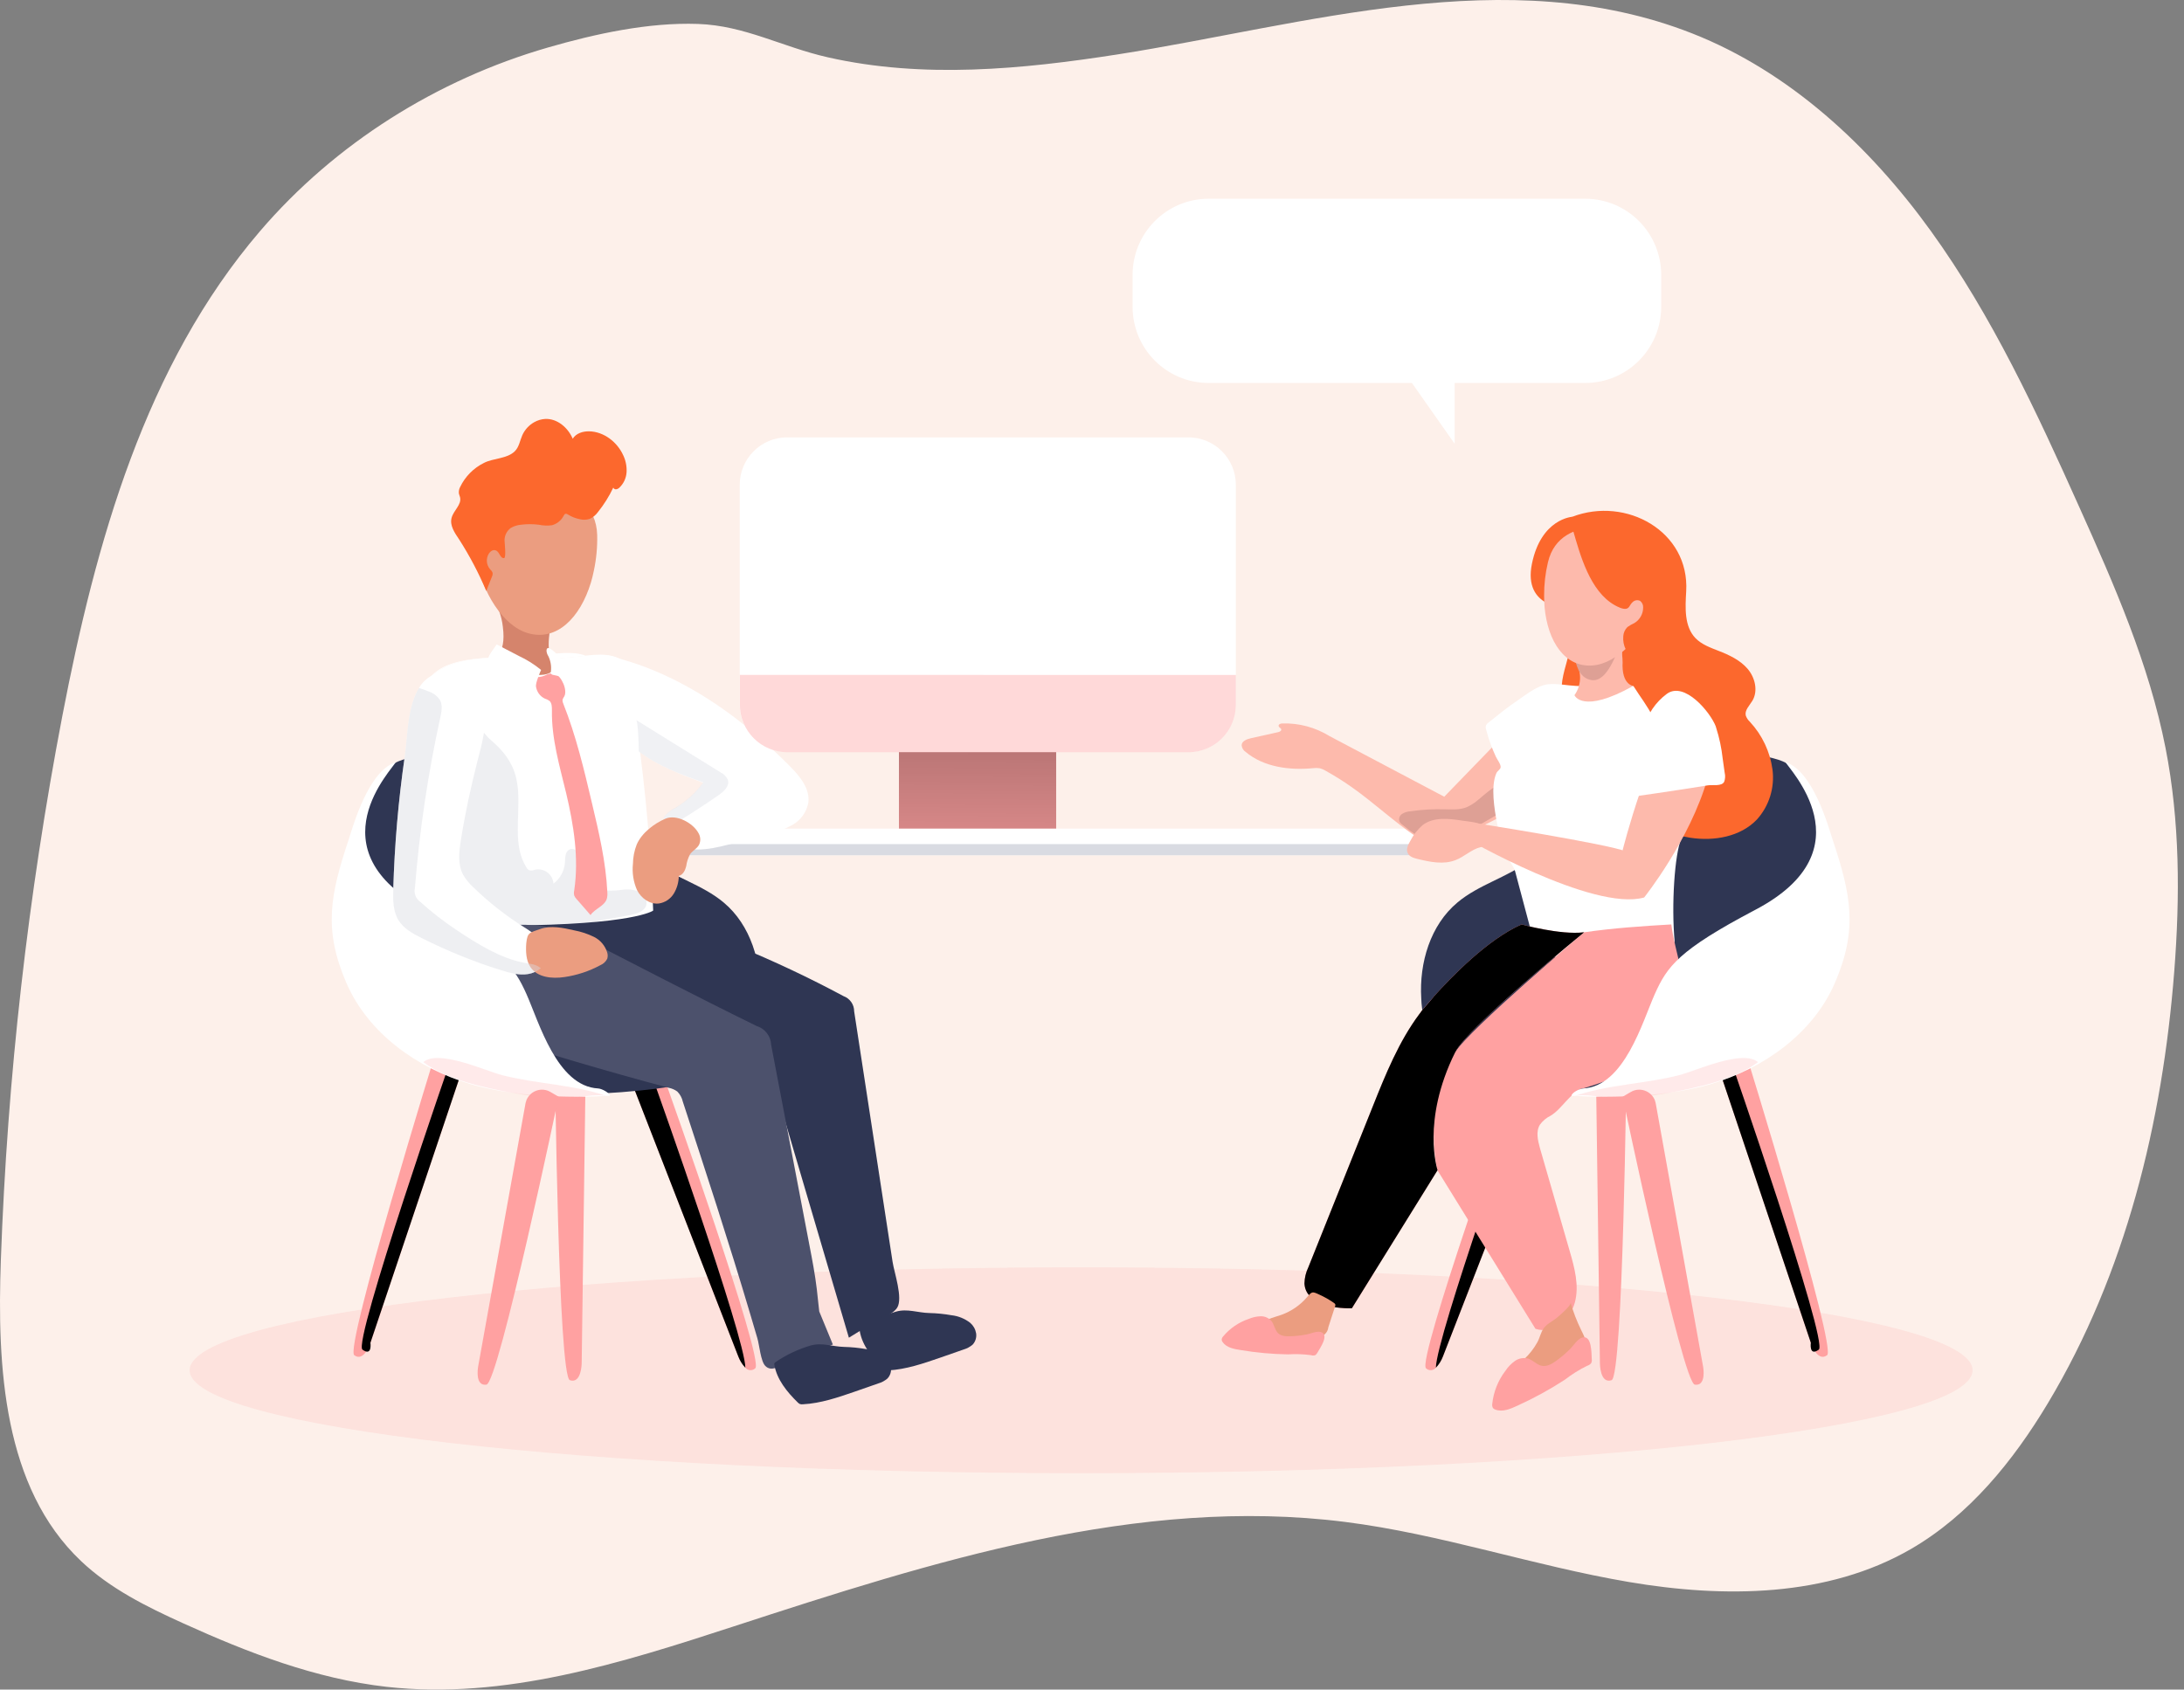<?xml version="1.0" encoding="UTF-8" standalone="no"?>
<svg width="168" height="130" viewBox="0 0 168 130" fill="none" xmlns="http://www.w3.org/2000/svg">
<rect x="0" y="0" width="168" height="130" fill="#808080" stroke="none"/>
<g clip-path="url(#clip0)">
<path d="M20.006 17.781C11.171 28.091 7.362 41.745 4.794 55.092C2.148 68.9 0.567 82.891 0.066 96.942C-0.231 105.189 0.251 114.442 6.232 120.109C8.468 122.231 11.28 123.626 14.086 124.897C19.088 127.169 24.291 129.174 29.749 129.789C38.795 130.805 47.782 127.962 56.44 125.138C71.692 120.165 87.551 115.087 103.465 117.1C110.845 118.033 117.954 120.472 125.288 121.72C132.623 122.968 140.566 122.909 147.005 119.179C151.485 116.579 154.865 112.409 157.532 107.962C163.518 97.982 166.344 86.361 167.25 74.744C167.696 69.008 167.688 63.197 166.58 57.552C165.313 51.103 162.645 45.026 159.953 39.034C156.657 31.682 153.242 24.31 148.529 17.776C143.816 11.242 137.665 5.527 130.184 2.577C115.943 -3.032 100.372 1.929 85.981 4.185C78.629 5.331 71.023 6.071 63.686 4.411C60.154 3.613 57.32 1.972 53.697 1.842C49.877 1.707 45.782 2.604 42.136 3.659C33.625 6.122 25.789 11.029 20.006 17.781Z" fill="#FDF0EA"/>
<path d="M81.243 53.964H69.15V63.865H81.243V53.964Z" fill="#FFA1A1"/>
<path d="M81.243 53.964H69.15V63.865H81.243V53.964Z" fill="url(#paint0_linear)"/>
<path d="M91.419 33.652H60.547C58.534 33.652 56.902 35.288 56.902 37.306V54.214C56.902 56.232 58.534 57.868 60.547 57.868H91.419C93.433 57.868 95.065 56.232 95.065 54.214V37.306C95.065 35.288 93.433 33.652 91.419 33.652Z" fill="white"/>
<path d="M111.141 63.754H46.905V65.804H111.141V63.754Z" fill="white"/>
<path d="M111.141 64.948H46.905V65.804H111.141V64.948Z" fill="#D9DBE2"/>
<path opacity="0.18" d="M83.162 113.349C121.034 113.349 151.736 109.804 151.736 105.431C151.736 101.057 121.034 97.512 83.162 97.512C45.29 97.512 14.588 101.057 14.588 105.431C14.588 109.804 45.29 113.349 83.162 113.349Z" fill="#FFA1A1"/>
<path d="M134.258 80.91C134.258 80.91 141.311 103.715 140.545 104.274C139.78 104.834 139.295 103.314 139.295 103.314L132.182 82.119L134.258 80.91Z" fill="#FFA1A1"/>
<path d="M119.097 83.543L119.031 83.708L110.994 104.376C110.873 104.695 110.689 104.987 110.454 105.235C110.409 105.29 110.352 105.335 110.288 105.368C110.225 105.4 110.155 105.419 110.084 105.423C110.013 105.427 109.941 105.417 109.874 105.393C109.807 105.368 109.745 105.33 109.694 105.281C108.969 104.686 116.519 83.474 116.519 83.474L119.097 83.543Z" fill="#FFA1A1"/>
<path d="M125.113 82.025C125.113 82.025 124.86 105.898 123.965 106.196C123.07 106.493 123.07 104.897 123.07 104.897L122.766 82.534L125.113 82.025Z" fill="#FFA1A1"/>
<path d="M132.998 81.187C132.998 81.187 140.675 103.296 139.906 103.845C139.138 104.394 139.295 103.311 139.295 103.311L132.182 82.117L132.998 81.187Z" fill="url(#paint1_linear)"/>
<path d="M119.029 83.708L110.992 104.376C110.87 104.695 110.687 104.987 110.452 105.235C110.48 102.867 117.32 83.67 117.32 83.67L119.029 83.708Z" fill="url(#paint2_linear)"/>
<path d="M125.113 82.025C125.113 82.025 124.86 105.898 123.965 106.196C123.07 106.493 123.622 104.396 123.622 104.396L123.939 82.287L125.113 82.025Z" fill="url(#paint3_linear)"/>
<path d="M140.71 75.454C139.027 79.344 135.239 82.028 131.18 83.233C128.016 84.17 124.682 84.315 121.366 84.124C120.438 84.075 119.508 84.005 118.577 83.914C116.955 83.748 115.309 83.537 113.791 82.943C112.272 82.348 110.857 81.322 110.087 79.87C109.617 78.915 109.357 77.87 109.326 76.806C109.166 74.076 110.028 71.174 112.115 69.436C113.753 68.064 115.89 67.53 117.588 66.257C119.49 64.826 121.442 63.548 123.455 62.262C125.468 60.976 127.512 59.677 129.763 58.859C132.014 58.041 134.524 57.733 136.801 58.457C137.589 58.712 138.804 59.324 139.993 62.241C141.719 66.412 142.5 71.314 140.71 75.454Z" fill="#2F3653"/>
<path d="M128.244 47.819C127.435 48.93 124.971 50.002 124.971 50.002C124.687 48.905 125.293 48.498 125.293 48.498C125.924 48.554 126.753 47.011 126.482 46.526C126.148 45.921 125.684 46.137 125.374 46.396C125.055 46.147 124.791 45.835 124.599 45.478C124.406 45.122 124.29 44.729 124.256 44.325C124.216 43.85 125.035 42.508 123.465 41.926C121.896 41.344 119.685 41.926 119.685 41.926C119.685 41.926 119.115 40.46 120.953 39.758C125.078 38.178 129.981 40.874 129.707 45.507C129.634 46.762 129.55 48.188 130.417 49.095C130.891 49.588 131.56 49.827 132.192 50.076C133.016 50.396 133.852 50.785 134.43 51.459C135.008 52.132 135.254 53.164 134.795 53.924C134.577 54.287 134.2 54.635 134.288 55.05C134.352 55.235 134.461 55.402 134.605 55.535C135.553 56.554 136.161 57.842 136.347 59.222C136.434 59.909 136.372 60.607 136.166 61.268C135.959 61.929 135.613 62.538 135.15 63.052C133.883 64.386 131.854 64.734 130.037 64.46C128.566 64.236 127.111 63.626 126.112 62.521C124.591 60.836 124.401 58.389 123.977 56.168C123.952 55.894 123.842 55.634 123.663 55.426C123.219 55.009 122.507 55.347 121.901 55.332C120.854 55.309 120.152 54.157 120.126 53.111C120.101 52.063 120.524 51.078 120.737 50.038C120.95 48.999 120.884 47.799 120.091 47.116C119.794 46.861 119.424 46.701 119.105 46.473C117.69 45.456 117.774 43.111 118.98 41.85C120.187 40.59 122.124 40.279 123.84 40.579C125.22 40.834 128.333 41.596 128.972 42.867C129.611 44.137 129.058 46.706 128.244 47.819Z" fill="#FC682D"/>
<path d="M117.746 54.44L111.096 61.301L102.268 56.635C101.178 55.962 99.915 55.624 98.635 55.662C98.503 55.662 98.326 55.738 98.356 55.865C98.386 55.992 98.533 56.002 98.556 56.119C98.579 56.236 98.437 56.307 98.32 56.333L96.211 56.803C95.902 56.874 95.526 57.019 95.509 57.337C95.518 57.443 95.552 57.545 95.606 57.635C95.661 57.726 95.736 57.803 95.826 57.86C97.218 59.022 99.17 59.276 100.975 59.108C101.15 59.083 101.327 59.083 101.502 59.108C101.674 59.151 101.838 59.22 101.989 59.314C102.671 59.693 103.331 60.107 103.969 60.556C105.701 61.776 107.25 63.243 109.007 64.427C109.36 64.707 109.782 64.887 110.229 64.948C110.626 64.942 111.016 64.847 111.372 64.671C113.907 63.654 116.506 62.569 118.435 60.633C118.606 60.478 118.746 60.292 118.846 60.084C118.916 59.873 118.949 59.653 118.945 59.431C118.97 58.501 118.958 57.569 118.909 56.635C118.917 56.21 118.824 55.79 118.638 55.408C118.54 55.219 118.382 55.068 118.19 54.979C117.997 54.889 117.78 54.866 117.573 54.912" fill="#FDBAAC"/>
<path d="M113.54 61.677C113.323 61.843 113.09 61.985 112.842 62.099C112.305 62.325 111.699 62.282 111.116 62.267C110.233 62.244 109.349 62.297 108.474 62.424C108.255 62.44 108.043 62.507 107.856 62.62C107.764 62.679 107.693 62.767 107.655 62.869C107.616 62.972 107.612 63.084 107.643 63.189C107.702 63.304 107.789 63.401 107.896 63.471C108.604 64.043 109.364 64.638 110.267 64.742C111.347 64.884 112.381 64.31 113.309 63.756L115.251 62.635C115.541 62.493 115.795 62.285 115.991 62.028C116.263 61.609 116.326 60.437 115.667 60.315C115.127 60.208 113.958 61.365 113.54 61.677Z" fill="#DEA095"/>
<path d="M118.724 52.724C118.852 52.683 118.984 52.656 119.117 52.643C119.787 52.579 120.547 52.745 121.219 52.775C122.165 52.816 123.113 52.839 124.061 52.808C125.869 52.755 128.835 52.554 130.452 54.536C132.458 56.983 130.729 61.286 129.329 64.513C128.822 65.718 128.554 69.619 128.822 72.47C128.822 72.47 123.194 74.445 118.243 73.415L116.544 67.027C116.45 66.696 116.156 66.346 116.012 66.031C115.619 65.176 115.333 64.276 115.16 63.352C114.957 62.285 114.653 60.508 115.109 59.482C115.177 59.324 115.413 59.202 115.434 59.037C115.461 58.808 115.16 58.427 115.066 58.221C114.757 57.555 114.508 56.863 114.323 56.153C114.282 56.044 114.276 55.924 114.308 55.812C114.352 55.724 114.418 55.648 114.501 55.593C115.243 54.996 115.989 54.399 116.782 53.86C117.322 53.487 118.04 52.933 118.724 52.724Z" fill="white"/>
<path d="M124.994 48.203C124.619 49.4 123.05 51.507 121.255 51.022C121.466 51.404 121.564 51.839 121.539 52.276C121.514 52.713 121.366 53.133 121.113 53.489C121.113 53.489 121.696 54.981 125.635 52.775C125.635 52.775 124.571 52.686 124.86 50.488C124.946 49.734 125.212 49.013 125.635 48.384C125.587 48.431 125.527 48.464 125.462 48.481C125.396 48.498 125.328 48.497 125.263 48.478C125.198 48.46 125.139 48.425 125.092 48.377C125.045 48.329 125.011 48.269 124.994 48.203V48.203Z" fill="#FDBAAC"/>
<path d="M124.814 48.806C124.814 48.806 123.95 52.488 122.484 52.333C121.019 52.178 121.113 49.937 121.113 49.937L124.814 48.806Z" fill="#DEA095"/>
<path d="M132.465 55.87C132.567 54.741 132.231 53.615 131.527 52.727C130.706 51.766 129.446 51.334 128.272 50.867C127.765 50.668 127.238 50.412 127.027 49.919C126.888 49.593 126.918 49.222 126.862 48.872C126.807 48.521 126.609 48.14 126.249 48.092C126.14 48.085 126.031 48.1 125.927 48.137C125.824 48.173 125.729 48.229 125.648 48.302C124.903 48.877 124.664 49.931 124.834 50.859C125.004 51.786 125.514 52.607 126.041 53.385C126.568 54.163 127.126 54.94 127.425 55.832C127.651 56.511 127.717 57.233 127.882 57.929C128.247 59.454 129.527 60.368 131.03 59.499C132.067 58.897 132.392 56.94 132.465 55.87Z" fill="#FC682D"/>
<path d="M120.94 39.764C120.94 39.764 118.552 39.903 117.842 43.372C117.132 46.841 120.583 46.783 120.583 46.783L122.679 40.765L120.94 39.764Z" fill="#FC682D"/>
<path d="M122.532 51.2C120.37 51.38 119.056 49.357 118.813 46.714C118.788 46.424 118.778 46.13 118.778 45.827C118.774 44.965 118.872 44.106 119.072 43.268C120.017 39.202 125.78 40.836 125.78 40.836C130.295 42.867 126.29 50.887 122.532 51.2Z" fill="#FDBAAC"/>
<path d="M120.986 40.745C121.549 42.704 122.302 45.489 124.211 46.564C124.429 46.686 124.832 46.892 125.093 46.839C125.354 46.785 125.347 46.546 125.585 46.33C125.659 46.256 125.754 46.207 125.857 46.189C125.96 46.172 126.066 46.186 126.16 46.231C126.238 46.29 126.3 46.367 126.341 46.456C126.383 46.544 126.401 46.642 126.396 46.739C126.397 46.98 126.336 47.216 126.218 47.426C126.101 47.636 125.932 47.812 125.727 47.936C125.538 48.023 125.357 48.127 125.187 48.246C124.997 48.434 124.883 48.686 124.867 48.953C124.835 49.312 124.905 49.674 125.07 49.994C125.236 50.315 125.489 50.581 125.8 50.762C125.839 50.787 125.884 50.801 125.93 50.803C125.985 50.792 126.035 50.762 126.072 50.719L126.926 49.936C127.333 49.59 127.699 49.199 128.019 48.77C128.411 48.188 128.623 47.503 128.627 46.8C128.627 46.483 128.5 46.163 128.505 45.858C128.559 45.456 128.666 45.062 128.822 44.689C129.014 44.203 129.112 43.686 129.111 43.164C129.043 42.147 128.199 41.339 127.289 40.877C125.849 40.163 124.185 40.081 122.578 40.063C122.257 40.043 121.936 40.086 121.632 40.191C121.356 40.346 121.242 40.651 120.986 40.745Z" fill="#FC682D"/>
<path d="M124.814 65.431L126.464 69.065C126.464 69.065 130.014 64.628 131.365 59.837C132.547 55.604 130.452 54.539 130.452 54.539C128.85 53.949 127.762 56.239 126.188 60.864C125.321 63.398 124.814 65.431 124.814 65.431Z" fill="#FDBAAC"/>
<path d="M126.464 69.057C126.464 69.057 126.528 66.102 125.09 65.515C123.653 64.928 113.578 63.344 113.578 63.344L112.632 64.437C112.632 64.437 122.525 70.155 126.464 69.057Z" fill="#FDBAAC"/>
<path d="M110.137 76.867L110.259 76.74C109.77 77.291 109.443 77.688 109.341 77.809C109.59 77.481 109.855 77.166 110.137 76.867Z" fill="#DC9ED5"/>
<path d="M129.423 77.446C129.129 79.166 127.958 80.645 126.53 81.649C125.103 82.653 123.435 83.243 121.764 83.751C120.778 84.053 120.164 85.322 119.274 85.847C118.95 86.007 118.669 86.242 118.456 86.534C118.131 87.06 118.293 87.741 118.456 88.335C119.211 90.967 119.972 93.597 120.737 96.226C121.115 97.532 121.498 98.917 121.138 100.231C120.778 101.545 119.399 102.676 118.113 102.241C115.6 98.175 113.087 94.109 110.573 90.043C110.573 90.043 109.334 85.133 111.935 80.958C113.058 79.159 121.855 71.733 121.855 71.733C124.104 71.405 126.391 71.253 128.564 71.128C128.82 73.248 129.788 75.342 129.423 77.446Z" fill="#FFA1A1"/>
<path d="M121.863 71.726C121.863 71.726 112.886 79.05 111.942 80.951C109.308 86.254 110.581 90.036 110.581 90.036C108.384 93.578 106.187 97.121 103.989 100.663C102.468 100.696 100.417 100.282 100.341 98.752C100.35 98.321 100.452 97.897 100.64 97.51C102.297 93.374 103.952 89.24 105.607 85.108C106.588 82.648 107.605 80.137 109.177 78.028L109.316 77.845V77.83L109.336 77.804C109.438 77.682 109.765 77.296 110.254 76.734V76.719C111.681 75.121 114.468 72.259 117.043 71.128C117.043 71.128 120.033 71.954 121.835 71.733L121.863 71.726Z" fill="#FFA1A1"/>
<path d="M121.863 71.726C121.863 71.726 112.886 79.05 111.942 80.951C109.308 86.254 110.581 90.036 110.581 90.036C108.384 93.578 106.187 97.121 103.989 100.663C102.468 100.696 100.417 100.282 100.341 98.752C100.35 98.321 100.452 97.897 100.64 97.51C102.297 93.374 103.952 89.24 105.607 85.108C106.588 82.648 107.605 80.137 109.177 78.028L109.316 77.845V77.83L109.336 77.804C109.438 77.682 109.765 77.296 110.254 76.734V76.719C111.681 75.121 114.468 72.259 117.043 71.128C117.043 71.128 120.033 71.954 121.835 71.733L121.863 71.726Z" fill="url(#paint4_linear)"/>
<path d="M117.254 104.567C116.666 105.111 115.882 105.654 115.91 106.457C115.907 106.537 115.93 106.615 115.974 106.681C116.055 106.762 116.165 106.808 116.28 106.808C118.09 107.009 119.774 105.903 121.181 104.742C121.536 104.45 121.906 104.114 121.99 103.662C122.073 103.21 121.835 102.755 121.63 102.338C121.296 101.661 121.024 100.955 120.816 100.229C120.879 100.445 119.969 101.212 119.814 101.347C119.49 101.631 119.011 101.837 118.757 102.183C118.504 102.529 118.45 102.945 118.25 103.288C117.987 103.764 117.65 104.195 117.254 104.567V104.567Z" fill="#EB9D80"/>
<path d="M98.569 101.166C97.933 101.393 97.195 101.515 96.794 102.056C96.716 102.152 96.669 102.27 96.66 102.394C96.66 102.729 97.048 102.902 97.375 102.978C98.68 103.245 100.029 103.057 101.348 102.867C101.554 102.87 101.755 102.795 101.909 102.657C102.063 102.519 102.159 102.328 102.179 102.122L102.699 100.516C102.721 100.469 102.727 100.417 102.717 100.366C102.694 100.317 102.657 100.276 102.61 100.249C102.254 99.999 101.874 99.784 101.477 99.606C100.942 99.352 100.906 99.375 100.549 99.799C100.019 100.42 99.336 100.891 98.569 101.166V101.166Z" fill="#EB9D80"/>
<path d="M112.498 63.144C111.456 62.978 110.284 62.844 109.443 63.477C109.043 63.821 108.715 64.242 108.479 64.714C108.314 64.996 108.147 65.334 108.282 65.629C108.416 65.924 108.745 66.015 109.042 66.089C110.003 66.323 111.037 66.541 111.958 66.18C112.637 65.926 113.187 65.349 113.9 65.179C114.02 65.163 114.136 65.123 114.242 65.062C114.339 64.981 114.408 64.871 114.437 64.747C114.866 63.314 113.451 63.278 112.498 63.144Z" fill="#FDBAAC"/>
<path d="M101.335 104.086C101.298 104.161 101.242 104.224 101.173 104.269C101.068 104.306 100.953 104.306 100.848 104.269C100.26 104.19 99.665 104.17 99.073 104.208C97.859 104.189 96.648 104.079 95.451 103.878C94.928 103.802 94.348 103.692 94.046 103.26C94.007 103.211 93.982 103.152 93.975 103.09C93.978 102.996 94.015 102.906 94.079 102.836C94.604 102.206 95.294 101.734 96.072 101.474C96.359 101.352 96.667 101.284 96.979 101.276C97.136 101.273 97.291 101.304 97.433 101.368C97.576 101.432 97.703 101.526 97.806 101.644C98.021 101.919 98.059 102.313 98.295 102.559C98.531 102.806 98.936 102.836 99.291 102.813C99.704 102.798 100.114 102.752 100.519 102.673C100.825 102.615 101.279 102.404 101.583 102.483C102.296 102.679 101.535 103.728 101.335 104.086Z" fill="#FFA1A1"/>
<path d="M122.444 104.592C122.458 104.686 122.445 104.782 122.408 104.869C122.332 104.972 122.224 105.046 122.101 105.08C121.489 105.379 120.908 105.741 120.37 106.16C119.213 106.912 118.002 107.575 116.747 108.145C116.204 108.399 115.583 108.671 115.023 108.455C114.955 108.433 114.895 108.394 114.848 108.341C114.792 108.249 114.77 108.141 114.787 108.036C114.882 107.104 115.233 106.217 115.801 105.474C115.997 105.176 116.247 104.917 116.539 104.712C116.685 104.609 116.851 104.541 117.026 104.51C117.201 104.479 117.381 104.487 117.553 104.534C117.931 104.656 118.21 105.009 118.598 105.088C118.985 105.166 119.383 104.943 119.711 104.704C120.092 104.426 120.451 104.119 120.785 103.787C121.039 103.532 121.331 103.05 121.673 102.928C122.459 102.646 122.416 104.119 122.444 104.592Z" fill="#FFA1A1"/>
<path d="M132.007 55.98C132.256 56.756 132.426 57.555 132.514 58.366L132.668 59.459C132.723 59.685 132.711 59.923 132.633 60.142C132.453 60.526 131.725 60.368 131.365 60.427C130.721 60.531 130.08 60.633 129.436 60.732C128.148 60.93 126.86 61.12 125.572 61.301C125.504 60.645 125.52 59.983 125.62 59.332C125.739 58.712 126.006 58.13 126.158 57.517C126.282 57.009 126.328 56.501 126.457 55.992C126.729 54.948 127.35 54.029 128.216 53.388C129.573 52.394 131.563 54.8 131.979 55.883L132.007 55.98Z" fill="white"/>
<path d="M140.71 75.454C139.027 79.344 135.239 82.028 131.18 83.233C128.016 84.17 124.682 84.315 121.366 84.125C121.366 83.898 121.498 83.761 121.774 83.748C124.951 83.588 126.267 79.403 127.22 77.273C128.173 75.144 128.825 72.468 135.029 70C141.073 67.601 140.335 63.088 140.637 63.998C142.064 68.277 142.5 71.314 140.71 75.454Z" fill="#2F3653"/>
<path d="M141.144 75.632C139.46 79.52 135.673 82.203 131.614 83.41C128.45 84.346 124.2 84.506 120.884 84.313C120.884 84.089 121.498 83.761 121.774 83.748C124.951 83.588 126.338 78.618 127.291 76.488C128.244 74.358 129.119 73.108 135.029 70C143.859 65.36 137.47 59.047 137.358 58.643C139.475 59.327 140.654 63.639 140.953 64.549C142.381 68.829 142.934 71.489 141.144 75.632Z" fill="white"/>
<path opacity="0.23" d="M129.149 82.729C126.464 83.415 123.622 83.441 121.009 84.368C121.838 84.074 123.574 84.531 124.497 84.503C125.765 84.464 127.029 84.331 128.277 84.104C130.485 83.703 133.411 83.088 135.231 81.723C134.045 80.712 130.463 82.394 129.149 82.729Z" fill="#FFA1A1"/>
<path d="M130.759 106.468C130.718 106.493 130.674 106.513 130.627 106.526C130.545 106.548 130.458 106.553 130.374 106.539C129.433 106.422 124.817 84.386 124.817 84.386L125.448 84.018C125.493 83.992 125.547 83.964 125.592 83.944C125.753 83.876 125.926 83.841 126.1 83.842C126.275 83.843 126.447 83.878 126.608 83.948C126.768 84.016 126.913 84.117 127.033 84.244C127.154 84.37 127.247 84.52 127.309 84.684V84.709C127.335 84.775 127.354 84.844 127.367 84.915L130.998 105.095C130.998 105.095 131.213 106.158 130.759 106.468Z" fill="#FFA1A1"/>
<path d="M130.863 104.653C130.863 104.653 130.825 105.924 130.759 106.468C130.719 106.722 130.681 106.823 130.627 106.526C130.174 103.86 126.404 87.497 125.59 83.949C125.751 83.881 125.923 83.846 126.098 83.847C126.272 83.848 126.445 83.883 126.605 83.953C126.765 84.022 126.91 84.122 127.031 84.249C127.151 84.375 127.245 84.525 127.306 84.689V84.714L130.863 104.653Z" fill="url(#paint5_linear)"/>
<path d="M33.532 80.91C33.532 80.91 26.491 103.715 27.252 104.274C28.012 104.834 28.499 103.314 28.499 103.314L35.618 82.119L33.532 80.91Z" fill="#FFA1A1"/>
<path d="M48.692 83.543L48.758 83.708L56.795 104.376C56.917 104.695 57.1 104.987 57.335 105.235C57.381 105.29 57.437 105.335 57.501 105.368C57.565 105.4 57.634 105.419 57.706 105.423C57.777 105.427 57.848 105.417 57.915 105.392C57.982 105.368 58.044 105.33 58.096 105.281C58.831 104.686 51.281 83.484 51.281 83.484L48.692 83.543Z" fill="#FFA1A1"/>
<path d="M42.691 82.025C42.691 82.025 42.945 105.898 43.837 106.196C44.73 106.493 44.745 104.897 44.745 104.897L45.049 82.534L42.691 82.025Z" fill="#FFA1A1"/>
<path d="M34.791 81.187C34.791 81.187 27.115 103.296 27.883 103.845C28.651 104.394 28.494 103.311 28.494 103.311L35.618 82.119L34.791 81.187Z" fill="url(#paint6_linear)"/>
<path d="M48.758 83.708L56.795 104.376C56.917 104.695 57.1 104.987 57.335 105.235C57.31 102.867 50.467 83.67 50.467 83.67L48.758 83.708Z" fill="url(#paint7_linear)"/>
<path d="M42.691 82.025C42.691 82.025 42.945 105.898 43.837 106.196C44.73 106.493 44.18 104.396 44.18 104.396L43.863 82.287L42.691 82.025Z" fill="url(#paint8_linear)"/>
<path d="M27.079 75.454C28.763 79.344 32.55 82.028 36.609 83.233C39.773 84.17 43.107 84.315 46.423 84.124C47.351 84.075 48.277 84.004 49.2 83.911C50.822 83.748 52.468 83.537 53.986 82.943C55.505 82.348 56.919 81.322 57.69 79.87C58.161 78.916 58.42 77.87 58.451 76.806C58.611 74.076 57.748 71.174 55.662 69.436C54.024 68.064 51.887 67.53 50.188 66.257C48.287 64.826 46.335 63.548 44.322 62.262C42.309 60.976 40.265 59.677 38.014 58.859C35.763 58.041 33.253 57.733 30.976 58.457C30.188 58.712 28.973 59.324 27.784 62.241C26.073 66.412 25.289 71.314 27.079 75.454Z" fill="#2F3653"/>
<path d="M33.111 61.288C33.414 61.94 33.65 62.621 33.815 63.322C33.968 64.175 34.229 65.014 34.378 65.875C34.679 67.603 34.823 69.354 34.807 71.108C34.807 71.802 34.807 72.585 35.301 73.065C35.636 73.388 36.115 73.492 36.569 73.573C37.464 73.754 38.272 74.109 39.167 74.262C40.143 74.403 41.128 74.463 42.113 74.44C45.019 74.44 50.424 74.114 50.244 70.053C50.071 65.468 49.668 60.895 49.037 56.351C48.819 54.811 48.784 53.034 48.31 51.553C47.919 50.305 46.469 50.295 45.267 50.422L45.039 50.447C44.806 50.47 44.573 50.501 44.347 50.529C42.747 50.695 41.137 50.743 39.53 50.671C37.722 50.615 34.827 50.434 33.05 52.142C32.926 52.259 32.81 52.384 32.702 52.516C30.935 54.678 31.884 58.188 33.111 61.288Z" fill="white"/>
<path opacity="0.43" d="M39.849 60.839C40.004 62.872 39.428 65.039 40.493 66.74C40.542 66.835 40.619 66.913 40.714 66.963C40.867 66.993 41.025 66.975 41.168 66.912C41.332 66.879 41.501 66.882 41.664 66.919C41.827 66.957 41.98 67.029 42.114 67.13C42.247 67.232 42.357 67.36 42.437 67.508C42.517 67.655 42.565 67.817 42.577 67.985C42.83 67.794 43.039 67.551 43.191 67.273C43.343 66.995 43.433 66.687 43.457 66.371C43.48 66.018 43.457 65.588 43.751 65.395C44.132 65.141 44.623 65.591 44.704 66.038C44.786 66.485 44.659 66.958 44.786 67.395C44.948 67.967 45.518 68.341 46.096 68.463C46.685 68.549 47.283 68.549 47.871 68.463C48.298 68.398 48.734 68.445 49.139 68.597C49.529 68.783 49.831 69.227 49.712 69.644C49.57 70.14 48.971 70.313 48.464 70.407L41.502 71.708L37.92 72.379C37.137 72.523 35.752 73.217 35.727 72.056C35.69 70.319 35.419 68.594 34.921 66.93C34.721 66.259 34.698 65.573 34.502 64.922C34.264 64.132 33.826 63.375 33.557 62.584C33.015 60.996 32.651 59.352 32.469 57.682C32.342 56.508 32.424 55.093 33.428 54.48C34.153 54.041 35.129 54.226 35.811 54.734C36.642 55.352 37.025 56.323 37.793 56.973C38.686 57.736 39.38 58.595 39.679 59.756C39.767 60.111 39.824 60.474 39.849 60.839V60.839Z" fill="#D9DBE2"/>
<path d="M43.399 53.593C43.341 53.67 43.298 53.756 43.27 53.847C43.264 53.947 43.284 54.047 43.328 54.137C44.306 56.597 44.92 59.184 45.528 61.761C46.066 64.028 46.606 66.313 46.718 68.64C46.734 68.811 46.721 68.983 46.679 69.149C46.502 69.723 45.754 69.911 45.427 70.407L44.339 69.161C44.268 69.088 44.211 69.002 44.172 68.907C44.139 68.775 44.139 68.638 44.172 68.506C44.54 66.018 44.132 63.479 43.551 61.029C43.044 58.925 42.418 56.818 42.456 54.656C42.456 54.401 42.456 54.092 42.261 53.921C42.15 53.846 42.028 53.788 41.901 53.748C41.755 53.677 41.626 53.578 41.519 53.456C41.413 53.334 41.332 53.191 41.281 53.038C41.23 52.884 41.21 52.721 41.222 52.56C41.235 52.398 41.279 52.241 41.353 52.097C41.584 52.093 41.81 52.034 42.014 51.926C42.221 51.819 42.459 51.787 42.686 51.837C43.188 52.01 43.685 53.121 43.399 53.593Z" fill="#FFA1A1"/>
<path d="M33.052 52.147C34.827 50.44 37.725 50.623 39.532 50.676C41.139 50.748 42.75 50.7 44.349 50.534C44.575 50.506 44.808 50.475 45.042 50.452C44.086 50.061 42.73 50.323 41.71 50.356C40.166 50.407 38.621 50.501 37.078 50.638C35.618 50.773 34.001 51.024 33.052 52.147Z" fill="white"/>
<path d="M38.534 45.759C38.939 47.029 40.577 48.254 42.494 47.726C42.494 47.726 41.733 50.013 42.684 51.408C42.684 51.408 42.063 53.001 37.849 50.645C37.849 50.645 38.987 50.551 38.678 48.208C38.587 47.403 38.302 46.631 37.849 45.959C37.901 46.01 37.966 46.045 38.036 46.063C38.106 46.08 38.18 46.078 38.249 46.058C38.319 46.038 38.382 45.999 38.432 45.947C38.482 45.894 38.517 45.829 38.534 45.759V45.759Z" fill="#D5846C"/>
<path d="M40.6 48.714C42.821 49.37 44.631 47.535 45.455 44.821C45.544 44.526 45.62 44.216 45.683 43.901C45.874 43 45.959 42.08 45.937 41.159C45.807 36.714 39.421 37.166 39.421 37.166C34.264 38.318 36.734 47.576 40.6 48.714Z" fill="#EB9D80"/>
<path d="M54.412 76.384L54.28 76.246C54.802 76.836 55.155 77.263 55.261 77.39C54.998 77.044 54.711 76.707 54.412 76.384Z" fill="#DC9ED5"/>
<path d="M35.392 37.477C35.777 36.672 36.419 36.02 37.215 35.624C37.945 35.238 39.01 35.314 39.609 34.712C39.931 34.389 39.994 33.898 40.179 33.482C40.369 33.062 40.687 32.714 41.087 32.488C41.347 32.339 41.639 32.252 41.938 32.234C42.864 32.191 43.698 32.907 44.055 33.759C44.309 33.339 44.834 33.177 45.323 33.187C46.449 33.21 47.481 34.008 47.944 35.037C48.135 35.439 48.222 35.883 48.198 36.328C48.172 36.776 47.979 37.198 47.656 37.51C47.588 37.581 47.499 37.629 47.402 37.647C47.355 37.655 47.306 37.646 47.265 37.622C47.224 37.598 47.192 37.56 47.176 37.515C46.857 38.189 46.459 38.824 45.992 39.405C45.835 39.622 45.627 39.797 45.386 39.914C45.147 39.999 44.889 40.014 44.641 39.957C44.301 39.894 43.977 39.768 43.683 39.586C43.631 39.543 43.564 39.523 43.498 39.53C43.432 39.548 43.396 39.614 43.363 39.675C43.272 39.853 43.145 40.011 42.99 40.138C42.836 40.265 42.656 40.358 42.463 40.412C42.126 40.457 41.782 40.444 41.449 40.374C40.992 40.316 40.53 40.316 40.072 40.374C39.793 40.398 39.523 40.484 39.282 40.628C39.135 40.738 39.016 40.88 38.934 41.045C38.853 41.209 38.81 41.39 38.81 41.573C38.81 41.718 38.952 42.912 38.777 42.94C38.496 42.989 38.44 42.521 38.194 42.376C37.948 42.231 37.71 42.419 37.583 42.63C37.479 42.813 37.434 43.023 37.454 43.233C37.475 43.442 37.56 43.64 37.697 43.799C37.782 43.872 37.848 43.964 37.89 44.069C37.904 44.174 37.886 44.281 37.839 44.376L37.405 45.469C36.825 44.094 36.128 42.771 35.324 41.515C34.982 41.006 34.584 40.44 34.736 39.853C34.888 39.266 35.522 38.836 35.39 38.264C35.364 38.155 35.311 38.053 35.296 37.941C35.284 37.781 35.317 37.619 35.392 37.477Z" fill="#FC682D"/>
<path d="M39.053 71.212C39.053 71.212 41.758 77.98 43.929 78.689C46.099 79.398 59.571 83.474 59.571 83.474L65.299 102.925L66.779 102.015C67.339 101.67 68.678 101.172 69.018 100.61C69.469 99.87 68.79 97.929 68.66 97.088L68.075 93.276C67.287 88.122 66.497 82.967 65.704 77.812C65.705 77.557 65.626 77.308 65.48 77.099C65.334 76.89 65.127 76.732 64.888 76.645C62.237 75.223 59.515 73.939 56.732 72.8C55.368 72.241 53.991 71.723 52.604 71.23C52.331 71.133 50.3 70.02 50.244 70.064C50.226 70.071 48.786 71.156 39.053 71.212Z" fill="#2F3653"/>
<path d="M63.691 103.639C63.068 102.257 63.014 100.699 62.832 99.195C62.697 98.061 62.482 96.94 62.266 95.82L59.32 80.399C59.309 80.071 59.195 79.755 58.995 79.494C58.796 79.234 58.52 79.042 58.207 78.945C53.477 76.63 48.827 74.201 44.137 71.794C44.137 71.794 39.066 69.949 35.301 72.526C35.301 72.526 34.794 78.699 36.964 79.408C41.759 80.975 46.592 82.407 51.464 83.703C51.692 83.749 51.908 83.845 52.097 83.982C52.31 84.195 52.458 84.465 52.523 84.76C54.298 90.175 56.073 95.593 57.693 101.052C57.885 101.696 58.075 102.339 58.263 102.981C58.408 103.471 58.517 104.76 58.874 105.1C59.348 105.581 59.974 105.1 60.608 104.846L64.066 103.449L52.881 76.287L51.253 75.449" fill="#4C516C"/>
<path d="M71.482 101.027C72.055 101.04 72.626 101.097 73.191 101.197C73.719 101.255 74.22 101.459 74.638 101.787C74.876 101.995 75.034 102.278 75.087 102.59C75.11 102.745 75.099 102.903 75.052 103.053C75.006 103.203 74.927 103.341 74.821 103.456C74.617 103.632 74.377 103.761 74.119 103.835C73.515 104.048 72.911 104.259 72.306 104.468C71.01 104.915 69.695 105.367 68.326 105.441C68.244 105.452 68.162 105.443 68.085 105.415C68.026 105.386 67.972 105.345 67.928 105.296C67.106 104.49 66.33 103.545 66.133 102.409C66.123 102.371 66.123 102.331 66.133 102.292C66.154 102.25 66.188 102.215 66.229 102.191C67.055 101.63 67.964 101.201 68.921 100.92C69.788 100.668 70.605 101.009 71.482 101.027Z" fill="#2F3653"/>
<path d="M64.928 103.634C65.501 103.648 66.073 103.705 66.637 103.804C67.165 103.863 67.666 104.067 68.085 104.394C68.322 104.602 68.48 104.886 68.533 105.197C68.557 105.352 68.545 105.511 68.499 105.661C68.453 105.811 68.374 105.948 68.267 106.064C68.063 106.239 67.824 106.369 67.565 106.442C66.962 106.656 66.357 106.867 65.752 107.075C64.457 107.522 63.141 107.975 61.772 108.048C61.687 108.062 61.599 108.053 61.518 108.023C61.459 107.993 61.406 107.952 61.361 107.903C60.54 107.098 59.764 106.152 59.566 105.017C59.556 104.978 59.556 104.938 59.566 104.9C59.588 104.857 59.621 104.822 59.663 104.798C60.489 104.237 61.397 103.809 62.355 103.527C63.235 103.276 64.038 103.614 64.928 103.634Z" fill="#2F3653"/>
<path d="M27.079 75.454C28.763 79.344 32.55 82.028 36.609 83.233C39.773 84.17 43.107 84.315 46.423 84.125C46.423 83.898 46.292 83.761 46.015 83.748C42.839 83.588 41.523 79.403 40.569 77.273C39.616 75.144 38.965 72.468 32.761 70C26.717 67.601 27.454 63.088 27.153 63.998C25.73 68.277 25.289 71.314 27.079 75.454Z" fill="#2F3653"/>
<path d="M26.646 75.632C28.329 79.52 32.117 82.203 36.176 83.41C39.34 84.346 43.589 84.506 46.905 84.313C46.905 84.089 46.292 83.761 46.015 83.748C42.839 83.588 41.452 78.618 40.498 76.488C39.545 74.358 38.66 73.108 32.761 70.005C23.93 65.365 30.319 59.052 30.431 58.648C28.314 59.332 27.135 63.644 26.836 64.554C25.409 68.828 24.856 71.489 26.646 75.632Z" fill="white"/>
<path opacity="0.23" d="M38.64 82.729C41.325 83.415 44.167 83.441 46.781 84.368C45.952 84.074 44.215 84.531 43.292 84.503C42.025 84.465 40.762 84.331 39.515 84.104C37.304 83.703 34.381 83.088 32.558 81.723C33.745 80.712 37.327 82.394 38.64 82.729Z" fill="#FFA1A1"/>
<path d="M37.03 106.468C37.071 106.493 37.116 106.513 37.162 106.526C37.245 106.548 37.331 106.553 37.416 106.539C38.356 106.422 42.973 84.386 42.973 84.386L42.342 84.018C42.296 83.992 42.243 83.964 42.197 83.944C42.036 83.876 41.864 83.841 41.689 83.842C41.515 83.843 41.342 83.878 41.182 83.948C41.022 84.016 40.877 84.117 40.756 84.244C40.636 84.37 40.542 84.52 40.481 84.684V84.709C40.453 84.775 40.432 84.844 40.42 84.915L36.789 105.095C36.789 105.095 36.577 106.158 37.03 106.468Z" fill="#FFA1A1"/>
<path d="M36.926 104.653C36.926 104.653 36.964 105.924 37.03 106.468C37.071 106.722 37.109 106.823 37.162 106.526C37.616 103.86 41.386 87.497 42.2 83.949C42.039 83.881 41.866 83.846 41.692 83.847C41.517 83.848 41.345 83.883 41.184 83.953C41.024 84.022 40.879 84.122 40.759 84.249C40.638 84.375 40.545 84.525 40.483 84.689V84.714L36.926 104.653Z" fill="url(#paint9_linear)"/>
<path d="M42.093 73.652C42.037 73.984 41.862 74.285 41.601 74.498C41.32 74.731 40.983 74.885 40.623 74.945C39.936 75.055 39.233 74.864 38.569 74.656C36.442 73.995 34.373 73.157 32.386 72.15C31.732 71.82 31.06 71.449 30.667 70.829C30.233 70.132 30.228 69.255 30.251 68.437C30.349 65.01 30.645 61.591 31.136 58.198C31.349 56.696 31.331 54.371 32.228 52.938C32.448 52.561 32.76 52.247 33.134 52.025C33.509 51.803 33.933 51.679 34.368 51.667C35.793 51.581 36.972 52.938 37.233 54.341C37.494 55.743 37.089 57.182 36.726 58.564C36.219 60.557 35.778 62.577 35.458 64.61C35.309 65.515 35.192 66.496 35.626 67.306C35.831 67.656 36.087 67.973 36.386 68.246C37.592 69.424 38.92 70.467 40.349 71.36C41.213 71.906 42.243 72.643 42.093 73.652Z" fill="white"/>
<path d="M62.178 61.776C62.108 62.133 61.961 62.471 61.747 62.765C61.534 63.059 61.258 63.303 60.94 63.479C60.304 63.826 59.621 64.079 58.912 64.229L56.002 64.991C54.48 65.393 52.648 65.71 51.519 64.61C51.318 64.424 51.166 64.192 51.078 63.932C50.989 63.673 50.967 63.396 51.012 63.126C51.044 62.989 51.103 62.86 51.187 62.747C51.402 62.511 51.66 62.318 51.948 62.18C52.787 61.682 53.517 61.019 54.095 60.231C52.371 59.586 50.576 58.928 49.134 57.807C48.865 57.605 48.611 57.384 48.373 57.146C47.312 56.075 46.592 54.714 46.304 53.233C46.177 52.612 45.962 51.576 46.188 50.961C46.494 50.119 47.072 50.508 47.894 50.745C51.035 51.649 53.941 53.263 56.537 55.227C58.033 56.375 59.449 57.625 60.773 58.968C61.536 59.733 62.327 60.696 62.178 61.776Z" fill="white"/>
<path opacity="0.38" d="M55.259 61.194C54.245 61.898 53.2 62.577 52.145 63.227C51.839 63.418 51.413 63.604 51.152 63.349C51.079 63.282 51.032 63.193 51.017 63.095C51.049 62.958 51.108 62.829 51.192 62.717C51.407 62.48 51.665 62.288 51.953 62.15C52.792 61.651 53.522 60.989 54.1 60.201C52.371 59.586 50.576 58.928 49.133 57.807C49.133 57.738 49.133 57.67 49.133 57.593C49.133 57.339 49.08 55.489 48.936 55.4L55.416 59.421C55.668 59.539 55.87 59.742 55.989 59.995C56.154 60.465 55.682 60.905 55.259 61.194Z" fill="#D9DBE2"/>
<path d="M48.979 64.976C48.793 65.451 48.694 65.957 48.687 66.468C48.614 67.162 48.725 67.863 49.009 68.501C49.329 69.118 49.99 69.598 50.68 69.517C50.916 69.482 51.141 69.396 51.34 69.264C51.539 69.132 51.706 68.958 51.831 68.755C52.079 68.344 52.211 67.875 52.214 67.395C52.531 67.314 52.706 66.973 52.784 66.653C52.826 66.327 52.928 66.012 53.084 65.723C53.276 65.451 53.608 65.299 53.77 65.006C53.837 64.868 53.87 64.716 53.865 64.562C53.86 64.408 53.818 64.258 53.743 64.124C53.327 63.319 52.026 62.623 51.174 62.996C50.323 63.37 49.374 64.069 48.979 64.976Z" fill="#EB9D80"/>
<path d="M40.805 74.414C41.34 75.212 42.471 75.319 43.419 75.177C44.387 75.037 45.322 74.727 46.183 74.262C46.411 74.167 46.598 73.993 46.71 73.771C46.758 73.616 46.758 73.449 46.71 73.293C46.632 73.034 46.502 72.793 46.327 72.586C46.153 72.379 45.938 72.21 45.696 72.089C45.21 71.85 44.694 71.68 44.162 71.581C43.303 71.385 42.387 71.189 41.558 71.479C40.729 71.769 40.575 71.733 40.483 72.567C40.435 73.171 40.458 73.903 40.805 74.414Z" fill="#EB9D80"/>
<path d="M38.206 49.583L39.928 50.478C40.535 50.761 41.104 51.12 41.622 51.545C41.308 52.244 41.103 52.987 41.016 53.748C40.563 53.183 40.037 52.68 39.451 52.254C38.906 51.893 38.273 51.67 37.763 51.255C37.162 50.767 37.9 50.081 38.206 49.583Z" fill="white"/>
<path d="M43.607 51.281L44.41 52.353C44.465 52.415 44.503 52.489 44.522 52.569C43.903 52.279 43.251 52.065 42.58 51.934C42.543 51.933 42.507 51.923 42.474 51.907C42.441 51.89 42.413 51.866 42.39 51.837C42.366 51.784 42.361 51.724 42.377 51.667C42.427 51.264 42.359 50.855 42.182 50.49C42.109 50.377 42.061 50.248 42.042 50.114C42.009 49.52 42.641 50.145 42.788 50.29C43.085 50.599 43.358 50.931 43.607 51.281V51.281Z" fill="white"/>
<path opacity="0.41" d="M95.065 51.934V54.221C95.065 54.701 94.971 55.176 94.788 55.619C94.606 56.063 94.337 56.466 93.999 56.805C93.661 57.144 93.259 57.414 92.817 57.597C92.374 57.781 91.901 57.876 91.422 57.876H60.547C59.581 57.872 58.656 57.485 57.975 56.798C57.294 56.111 56.912 55.182 56.914 54.214V51.926L95.065 51.934Z" fill="#FFA1A1"/>
<path opacity="0.43" d="M41.601 74.498C41.32 74.731 40.983 74.885 40.623 74.945C39.936 75.055 39.233 74.864 38.569 74.656C36.442 73.995 34.373 73.156 32.386 72.15C31.732 71.82 31.06 71.448 30.667 70.829C30.233 70.132 30.228 69.255 30.251 68.437C30.349 65.01 30.645 61.591 31.136 58.198C31.349 56.696 31.331 54.371 32.228 52.938C32.493 53.014 32.752 53.108 33.004 53.217C33.348 53.333 33.644 53.561 33.843 53.865C34.061 54.267 33.97 54.765 33.866 55.217C32.921 59.535 32.27 63.912 31.917 68.318C31.87 68.523 31.886 68.738 31.965 68.934C32.043 69.13 32.179 69.297 32.355 69.413C33.219 70.195 34.14 70.91 35.111 71.553C36.632 72.569 38.478 73.733 40.288 74.069C40.803 74.168 41.224 74.173 41.601 74.498Z" fill="#D9DBE2"/>
<path d="M121.936 15.291H92.971C89.741 15.291 87.122 17.916 87.122 21.154V23.604C87.122 26.841 89.741 29.466 92.971 29.466H121.936C125.167 29.466 127.785 26.841 127.785 23.604V21.154C127.785 17.916 125.167 15.291 121.936 15.291Z" fill="white"/>
<path d="M111.899 34.147L108.233 28.93H111.899V34.147Z" fill="white"/>
</g>
<defs>
<linearGradient id="paint0_linear" x1="75.26" y1="50.282" x2="75.097" y2="72.651" gradientUnits="userSpaceOnUse">
<stop offset="0.01"/>
<stop offset="0.08" stop-opacity="0.69"/>
<stop offset="0.21" stop-opacity="0.32"/>
<stop offset="1" stop-opacity="0"/>
</linearGradient>
<linearGradient id="paint1_linear" x1="4308.57" y1="9432.44" x2="4547.3" y2="9432.44" gradientUnits="userSpaceOnUse">
<stop offset="0.01"/>
<stop offset="0.08" stop-opacity="0.69"/>
<stop offset="0.21" stop-opacity="0.32"/>
<stop offset="1" stop-opacity="0"/>
</linearGradient>
<linearGradient id="paint2_linear" x1="4123.9" y1="7930.69" x2="4149.93" y2="11419.8" gradientUnits="userSpaceOnUse">
<stop offset="0.01"/>
<stop offset="0.08" stop-opacity="0.69"/>
<stop offset="0.21" stop-opacity="0.32"/>
<stop offset="1" stop-opacity="0"/>
</linearGradient>
<linearGradient id="paint3_linear" x1="1016.41" y1="10009.7" x2="802.096" y2="10012.4" gradientUnits="userSpaceOnUse">
<stop offset="0.01"/>
<stop offset="0.08" stop-opacity="0.69"/>
<stop offset="0.21" stop-opacity="0.32"/>
<stop offset="1" stop-opacity="0"/>
</linearGradient>
<linearGradient id="paint4_linear" x1="-81783.5" y1="11538.8" x2="-88664.4" y2="11316.5" gradientUnits="userSpaceOnUse">
<stop offset="0.01"/>
<stop offset="0.08" stop-opacity="0.69"/>
<stop offset="0.21" stop-opacity="0.32"/>
<stop offset="1" stop-opacity="0"/>
</linearGradient>
<linearGradient id="paint5_linear" x1="3062" y1="9205.11" x2="2469.24" y2="9287.59" gradientUnits="userSpaceOnUse">
<stop offset="0.01"/>
<stop offset="0.08" stop-opacity="0.69"/>
<stop offset="0.21" stop-opacity="0.32"/>
<stop offset="1" stop-opacity="0"/>
</linearGradient>
<linearGradient id="paint6_linear" x1="-29713.6" y1="9432.44" x2="-29952.6" y2="9432.44" gradientUnits="userSpaceOnUse">
<stop offset="0.01"/>
<stop offset="0.08" stop-opacity="0.69"/>
<stop offset="0.21" stop-opacity="0.32"/>
<stop offset="1" stop-opacity="0"/>
</linearGradient>
<linearGradient id="paint7_linear" x1="-32249.5" y1="7930.69" x2="-32275.5" y2="11419.8" gradientUnits="userSpaceOnUse">
<stop offset="0.01"/>
<stop offset="0.08" stop-opacity="0.69"/>
<stop offset="0.21" stop-opacity="0.32"/>
<stop offset="1" stop-opacity="0"/>
</linearGradient>
<linearGradient id="paint8_linear" x1="-5543.53" y1="10009.7" x2="-5329.69" y2="10012.3" gradientUnits="userSpaceOnUse">
<stop offset="0.01"/>
<stop offset="0.08" stop-opacity="0.69"/>
<stop offset="0.21" stop-opacity="0.32"/>
<stop offset="1" stop-opacity="0"/>
</linearGradient>
<linearGradient id="paint9_linear" x1="-19906.8" y1="9205.11" x2="-19314" y2="9287.59" gradientUnits="userSpaceOnUse">
<stop offset="0.01"/>
<stop offset="0.08" stop-opacity="0.69"/>
<stop offset="0.21" stop-opacity="0.32"/>
<stop offset="1" stop-opacity="0"/>
</linearGradient>
<clipPath id="clip0">
<rect width="167.526" height="130" fill="white"/>
</clipPath>
</defs>
</svg>

